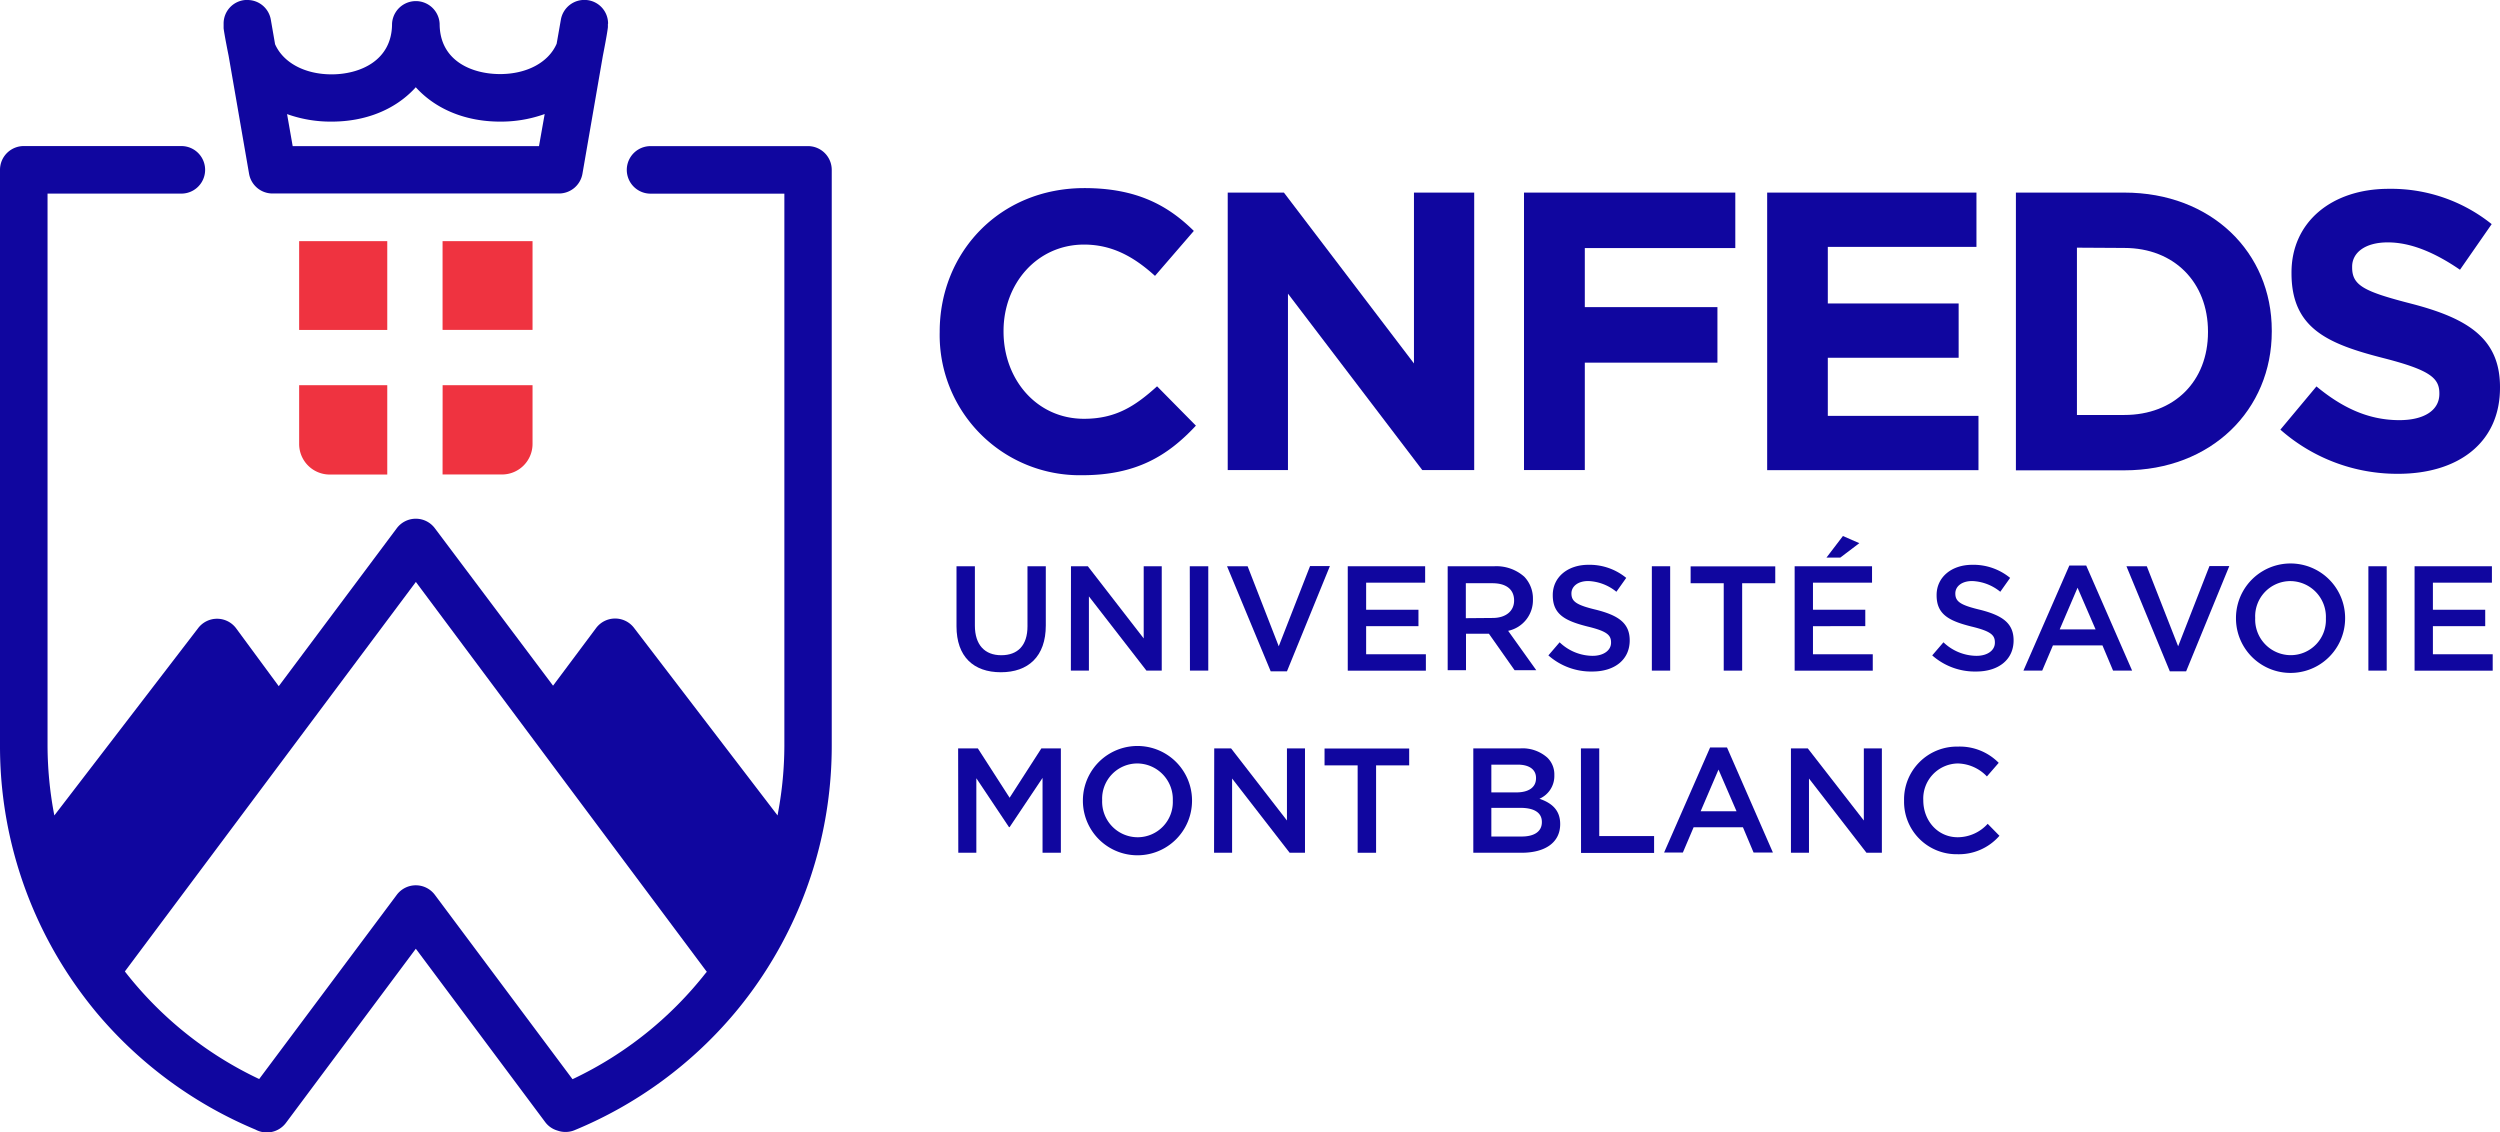 <svg id="Calque_1" data-name="Calque 1" xmlns="http://www.w3.org/2000/svg" viewBox="0 0 444.85 201.5"><defs><style>.cls-1{fill:#ef3340;}.cls-2{fill:#10069f;}</style></defs><title>logo_CNFEDS_RVB</title><path class="cls-1" d="M53.23,68.54V79a5.44,5.44,0,0,0,5.44,5.44H68.91V68.54Z"/><path class="cls-1" d="M78.75,84.43H89.31A5.44,5.44,0,0,0,94.76,79V68.54h-16Z"/><polygon class="cls-1" points="68.91 42.91 60.48 42.91 58.67 42.91 53.23 42.91 53.23 48.35 53.23 52.28 53.23 58.71 68.91 58.71 68.91 42.91"/><polygon class="cls-1" points="94.76 58.7 94.76 48.35 94.76 42.91 89.31 42.91 87.5 42.91 78.75 42.91 78.75 58.7 94.76 58.7"/><path class="cls-2" d="M143.76,26h-28a4.23,4.23,0,0,0,0,8.46h23.81V132.7a66,66,0,0,1-1.1,11.77l-.11.63-25.53-33.36a4.23,4.23,0,0,0-6.75,0l-7.67,10.27L77.38,94a4.23,4.23,0,0,0-6.78,0l-21,28.1L42,111.78a4.23,4.23,0,0,0-6.75,0L9.67,145.1l-.12-.63A66.88,66.88,0,0,1,8.46,132.7V34.45H32.27a4.23,4.23,0,0,0,0-8.46h-28A4.23,4.23,0,0,0,0,30.22V132.7a73.9,73.9,0,0,0,11.64,39.91,75.92,75.92,0,0,0,5.55,7.59A74.41,74.41,0,0,0,45.46,201a4.25,4.25,0,0,0,5.41-1.18l23.12-31,.23.3L97,199.65a4.15,4.15,0,0,0,2.18,1.52l.25.08a4,4,0,0,0,1.2.17,4.11,4.11,0,0,0,1.62-.32,74.24,74.24,0,0,0,28.53-20.9,72.59,72.59,0,0,0,5.56-7.59A74,74,0,0,0,148,132.7V30.22A4.23,4.23,0,0,0,143.76,26M125.64,173.06a65.93,65.93,0,0,1-23.55,18.87l-.22.1-.14-.19L77.38,159.23a4.23,4.23,0,0,0-6.78,0L46.12,192l-.22-.1a65.93,65.93,0,0,1-23.55-18.87l-.13-.17.13-.18L74,103.55l24.61,33,27.17,36.39Z"/><path class="cls-2" d="M108.2,4.23A4.2,4.2,0,0,0,104.33,0,4.24,4.24,0,0,0,99.8,3.51l-.75,4.27c-1.44,3.33-5.3,5.4-10.07,5.4-5,0-10.75-2.34-10.75-8.95a4.24,4.24,0,0,0-8.47,0c0,6.61-5.79,9-10.75,9-4.77,0-8.63-2.07-10.08-5.4l0-.06-.73-4.21A4.21,4.21,0,0,0,44,0a2.11,2.11,0,0,0-.35,0,4.19,4.19,0,0,0-3.86,4.21c0,.28,0,.55,0,.82.13,1.09.76,4.26.89,4.89v0l3.64,21a4.23,4.23,0,0,0,4.17,3.51H99.47a4.24,4.24,0,0,0,4.17-3.51L107.26,10v0c.12-.63.79-4,.91-5.17,0-.2,0-.39,0-.59M95.91,26H52.08l-1-5.7.46.16A23,23,0,0,0,59,21.64c6,0,11.22-2.09,14.78-5.89l.2-.23.21.23C77.76,19.55,83,21.64,89,21.64a23,23,0,0,0,7.46-1.19l.46-.16Z"/><path class="cls-2" d="M170.2,111.45V100.76h3.27v10.56c0,3.44,1.77,5.27,4.69,5.27s4.67-1.72,4.67-5.14V100.76h3.26v10.53c0,5.54-3.13,8.33-8,8.33S170.2,116.83,170.2,111.45Z"/><path class="cls-2" d="M190.57,100.76h3l9.94,12.84V100.76h3.21v18.57H204l-10.24-13.21v13.21h-3.21Z"/><path class="cls-2" d="M211.71,100.76H215v18.57h-3.26Z"/><path class="cls-2" d="M218.34,100.76H222L227.54,115l5.57-14.27h3.53L229,119.46h-2.89Z"/><path class="cls-2" d="M239.82,100.76h13.77v2.92h-10.5v4.82h9.31v2.92h-9.31v5h10.63v2.92h-13.9Z"/><path class="cls-2" d="M257.6,100.76h8.27a7.49,7.49,0,0,1,5.36,1.86,5.61,5.61,0,0,1,1.54,4v0a5.57,5.57,0,0,1-4.41,5.63l5,7H269.5l-4.56-6.48h-4.08v6.48H257.6Zm8,9.2c2.34,0,3.82-1.22,3.82-3.1v0c0-2-1.43-3.08-3.85-3.08h-4.74V110Z"/><path class="cls-2" d="M275.52,116.62l2-2.33a8.57,8.57,0,0,0,5.86,2.41c2,0,3.29-1,3.29-2.33v-.06c0-1.32-.75-2-4.19-2.83-3.95-1-6.18-2.13-6.18-5.55v-.05c0-3.18,2.65-5.38,6.34-5.38a10.28,10.28,0,0,1,6.73,2.33l-1.75,2.47a8.4,8.4,0,0,0-5-1.91c-1.91,0-3,1-3,2.2v0c0,1.43.85,2.07,4.43,2.92,3.92,1,5.94,2.36,5.94,5.44v0c0,3.47-2.73,5.54-6.63,5.54A11.45,11.45,0,0,1,275.52,116.62Z"/><path class="cls-2" d="M293.93,100.76h3.26v18.57h-3.26Z"/><path class="cls-2" d="M306.72,103.78h-5.89v-3h15.06v3H310v15.55h-3.28Z"/><path class="cls-2" d="M319.34,100.76h13.77v2.92H322.6v4.82h9.31v2.92H322.6v5h10.64v2.92h-13.9Zm8.59-5.38,2.92,1.27-3.39,2.57H325Z"/><path class="cls-2" d="M343.82,116.62l2-2.33a8.6,8.6,0,0,0,5.87,2.41c2,0,3.28-1,3.28-2.33v-.06c0-1.32-.74-2-4.19-2.83-3.95-1-6.18-2.13-6.18-5.55v-.05c0-3.18,2.66-5.38,6.34-5.38a10.29,10.29,0,0,1,6.74,2.33l-1.75,2.47a8.4,8.4,0,0,0-5-1.91c-1.91,0-3,1-3,2.2v0c0,1.43.84,2.07,4.43,2.92,3.92,1,5.94,2.36,5.94,5.44v0c0,3.47-2.74,5.54-6.63,5.54A11.45,11.45,0,0,1,343.82,116.62Z"/><path class="cls-2" d="M368.22,100.63h3l8.17,18.7H376l-1.89-4.49H365.3l-1.91,4.49h-3.34ZM372.89,112l-3.21-7.42L366.5,112Z"/><path class="cls-2" d="M378.38,100.76H382L387.58,115l5.57-14.27h3.53L389,119.46H386.1Z"/><path class="cls-2" d="M397.87,110.1V110a9.71,9.71,0,0,1,19.42-.05V110a9.71,9.71,0,0,1-19.42.06Zm16,0V110a6.37,6.37,0,0,0-6.32-6.6,6.27,6.27,0,0,0-6.26,6.55V110a6.34,6.34,0,0,0,6.32,6.58A6.26,6.26,0,0,0,413.87,110.1Z"/><path class="cls-2" d="M421.43,100.76h3.26v18.57h-3.26Z"/><path class="cls-2" d="M429.65,100.76h13.76v2.92h-10.5v4.82h9.31v2.92h-9.31v5h10.64v2.92h-13.9Z"/><path class="cls-2" d="M170.49,133.17H174l5.65,8.78,5.65-8.78h3.47v18.57h-3.26V138.42l-5.86,8.76h-.11l-5.81-8.7v13.26h-3.21Z"/><path class="cls-2" d="M192.69,142.51v-.06a9.71,9.71,0,0,1,19.42,0v0a9.71,9.71,0,0,1-19.42.06Zm16,0v-.06a6.37,6.37,0,0,0-6.32-6.6,6.27,6.27,0,0,0-6.25,6.55v0a6.33,6.33,0,0,0,6.31,6.58A6.26,6.26,0,0,0,208.69,142.51Z"/><path class="cls-2" d="M216.06,133.17h3L229,146V133.17h3.21v18.57h-2.73l-10.24-13.21v13.21h-3.21Z"/><path class="cls-2" d="M241.58,136.19h-5.89v-3h15.06v3h-5.89v15.55h-3.28Z"/><path class="cls-2" d="M262.16,133.17h8.33a6.66,6.66,0,0,1,4.85,1.65,4.15,4.15,0,0,1,1.24,3.07V138a4.41,4.41,0,0,1-2.65,4.13c2.18.75,3.69,2,3.69,4.51v0c0,3.32-2.73,5.1-6.87,5.1h-8.59Zm11.16,5.25c0-1.46-1.16-2.36-3.26-2.36h-4.69V141h4.45c2.1,0,3.5-.83,3.5-2.52Zm-2.78,5.33h-5.17v5.1h5.41c2.22,0,3.58-.88,3.58-2.55v-.05C274.36,144.68,273.11,143.75,270.54,143.75Z"/><path class="cls-2" d="M281.31,133.17h3.26v15.6h9.76v3h-13Z"/><path class="cls-2" d="M304.3,133h3l8.17,18.7h-3.44l-1.89-4.49h-8.78l-1.91,4.49h-3.34ZM309,144.36l-3.21-7.42-3.18,7.42Z"/><path class="cls-2" d="M318.68,133.17h3L331.65,146V133.17h3.21v18.57h-2.74l-10.23-13.21v13.21h-3.21Z"/><path class="cls-2" d="M338.81,142.51v-.06a9.4,9.4,0,0,1,9.57-9.6,9.72,9.72,0,0,1,7.27,2.89l-2.1,2.42a7.36,7.36,0,0,0-5.19-2.31,6.25,6.25,0,0,0-6.13,6.55v0c0,3.64,2.57,6.58,6.13,6.58a7.23,7.23,0,0,0,5.33-2.39l2.09,2.13a9.58,9.58,0,0,1-7.53,3.28A9.33,9.33,0,0,1,338.81,142.51Z"/><path class="cls-2" d="M167.21,59.1V59c0-14,10.59-25.53,25.75-25.53,9.31,0,14.89,3.1,19.47,7.62l-6.91,8c-3.81-3.46-7.69-5.57-12.63-5.57-8.32,0-14.32,6.91-14.32,15.37V59c0,8.47,5.86,15.52,14.32,15.52,5.64,0,9.1-2.25,13-5.78l6.91,7c-5.07,5.44-10.72,8.82-20.24,8.82A24.93,24.93,0,0,1,167.21,59.1Z"/><path class="cls-2" d="M218.46,34.27h10l23.14,30.4V34.27h10.72V83.64h-9.24L229.18,52.25V83.64H218.46Z"/><path class="cls-2" d="M271.18,34.27h37.6v9.87H282V54.65H305.6v9.88H282V83.64H271.18Z"/><path class="cls-2" d="M314.45,34.27h37.24v9.66H325.24V54h23.28v9.66H325.24V74h26.81v9.66h-37.6Z"/><path class="cls-2" d="M358.71,34.27H378c15.52,0,26.24,10.65,26.24,24.54V59c0,13.9-10.72,24.69-26.24,24.69H358.71Zm10.86,9.8V73.84H378c8.89,0,14.89-6,14.89-14.74V59c0-8.74-6-14.88-14.89-14.88Z"/><path class="cls-2" d="M405.77,76.45l6.42-7.69c4.45,3.67,9.1,6,14.75,6,4.44,0,7.12-1.77,7.12-4.66V70c0-2.75-1.69-4.16-9.95-6.28-9.94-2.54-16.36-5.29-16.36-15.09v-.15c0-9,7.19-14.88,17.28-14.88a28.58,28.58,0,0,1,18.34,6.28L437.73,48c-4.38-3-8.68-4.87-12.84-4.87s-6.35,1.91-6.35,4.31v.14c0,3.24,2.12,4.3,10.65,6.49,10,2.61,15.66,6.2,15.66,14.81V69c0,9.81-7.48,15.31-18.13,15.31A31.44,31.44,0,0,1,405.77,76.45Z"/></svg>